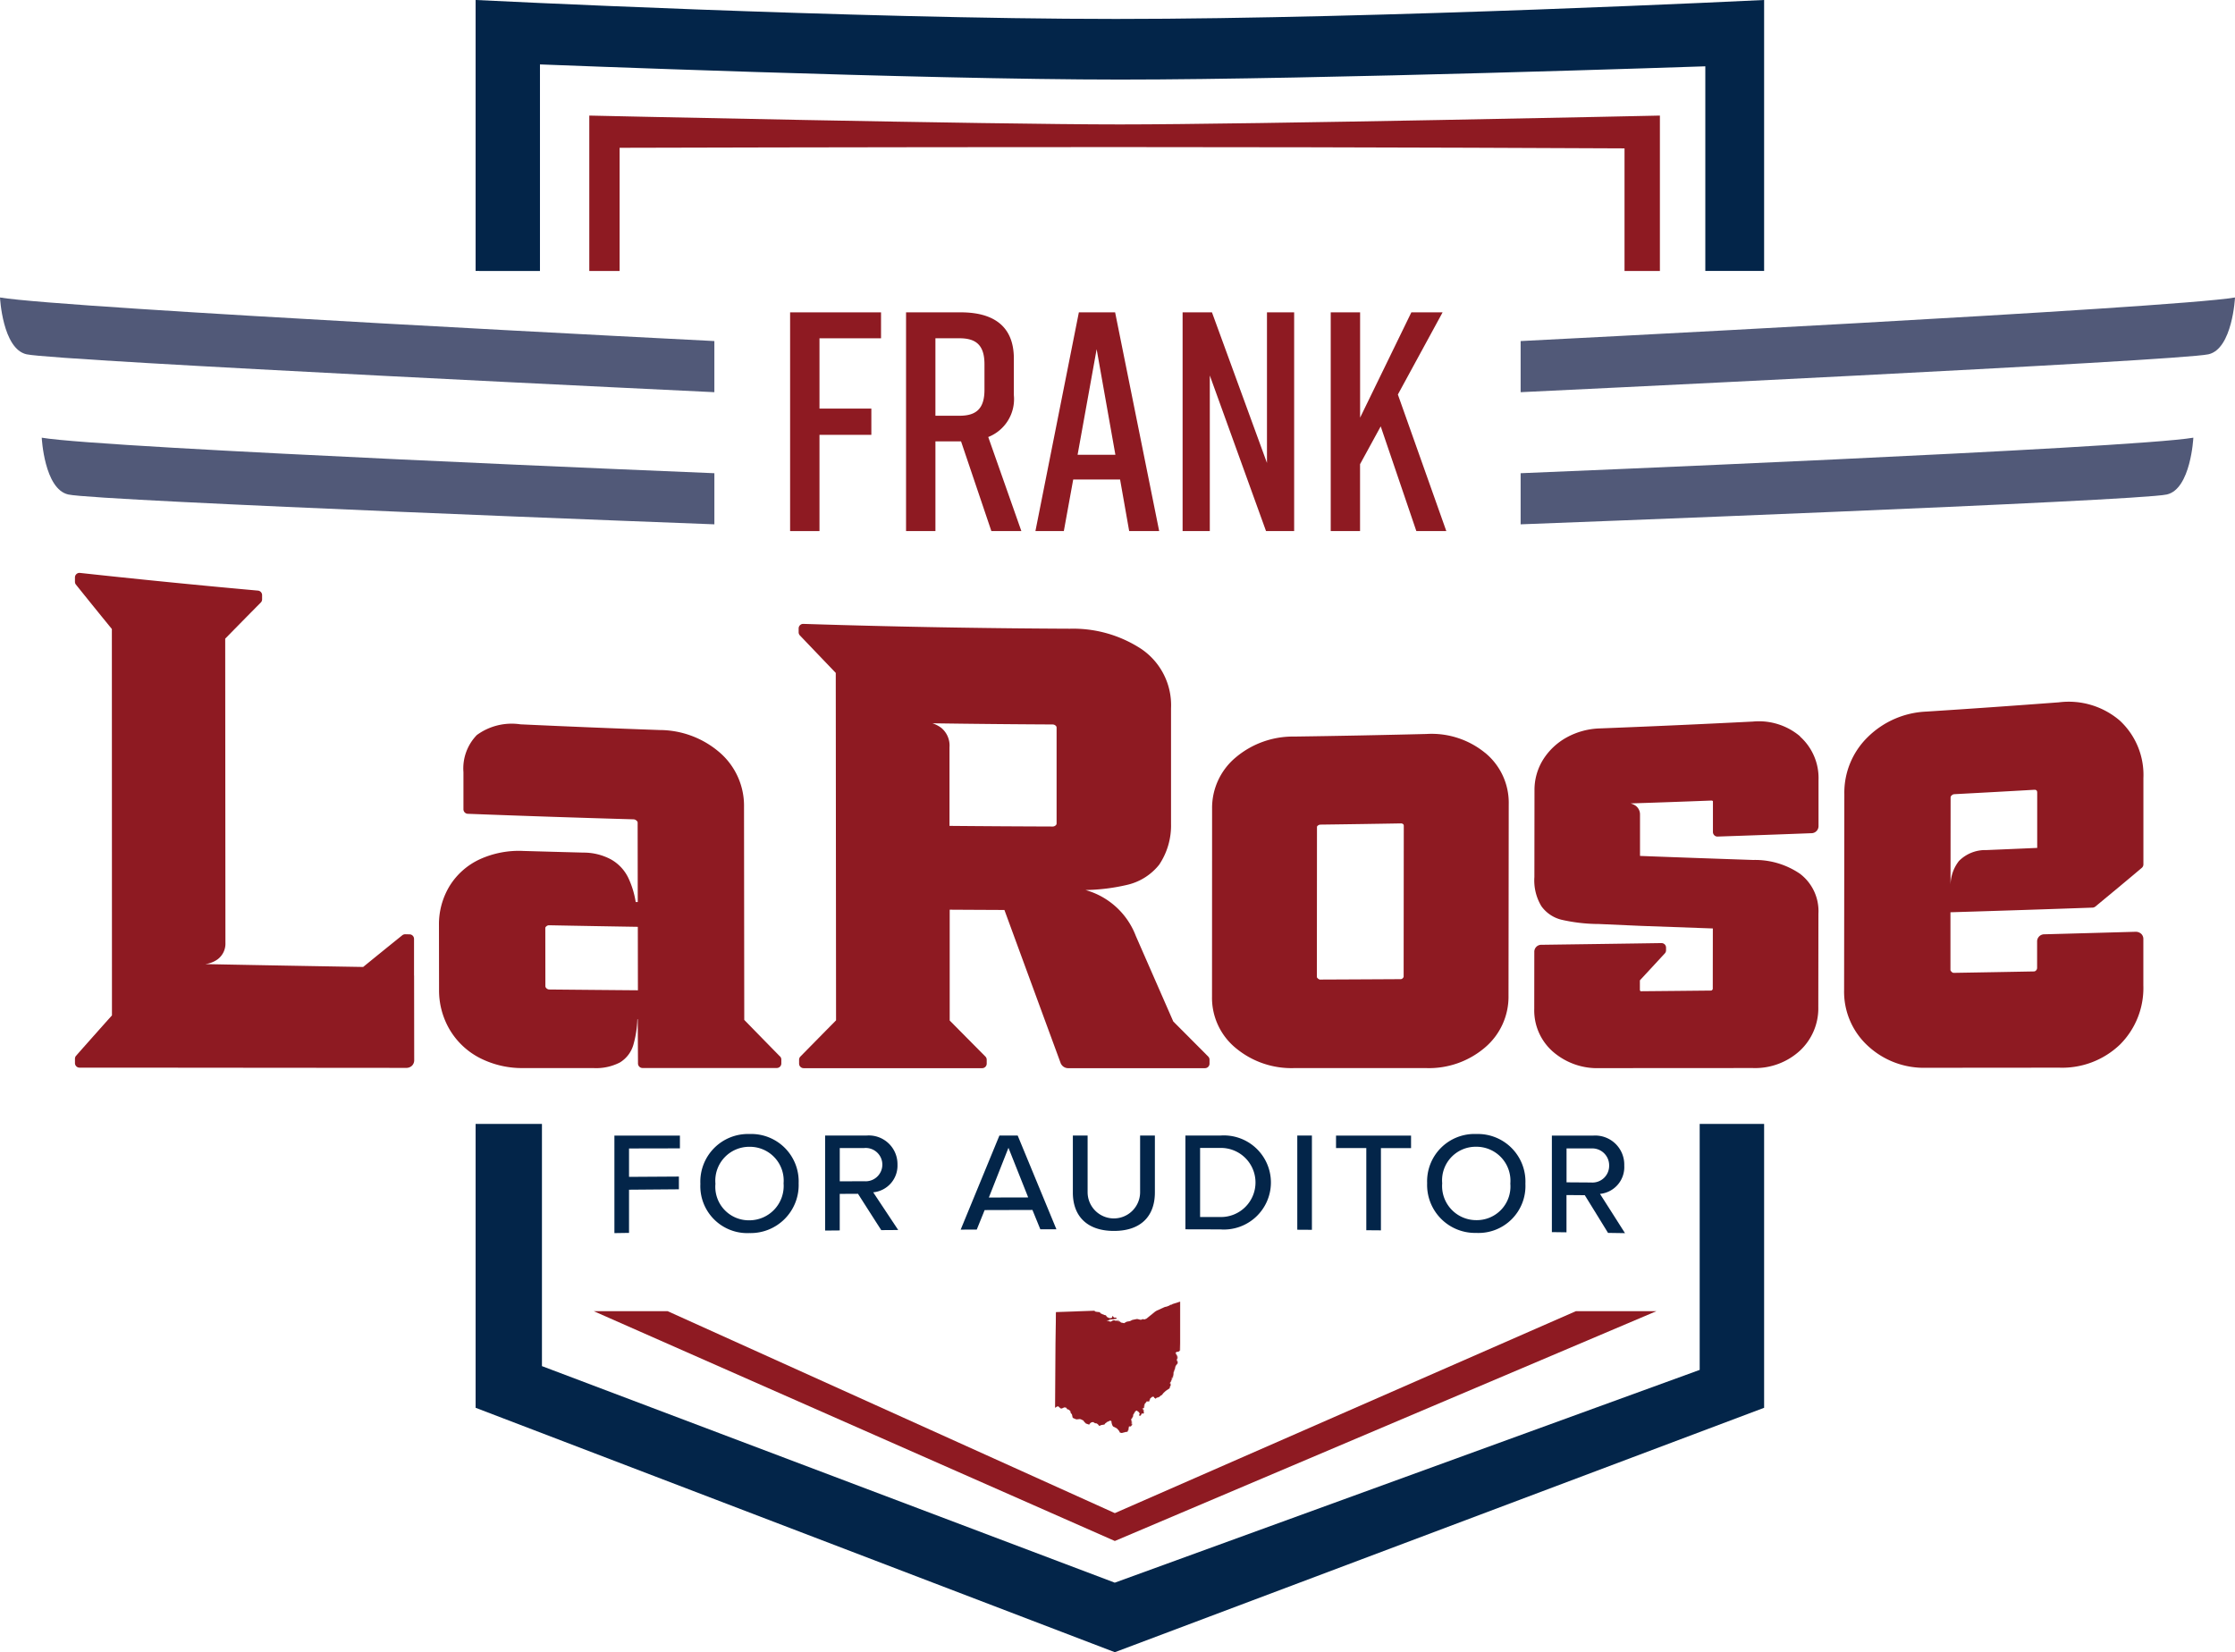 <svg id="logo_full_color" data-name="logo full color" xmlns="http://www.w3.org/2000/svg" xmlns:xlink="http://www.w3.org/1999/xlink" width="173.096" height="127.969" viewBox="0 0 173.096 127.969">
  <defs>
    <clipPath id="clip-path">
      <rect id="Rectangle_46" data-name="Rectangle 46" width="173.096" height="127.969" fill="none"/>
    </clipPath>
  </defs>
  <g id="Group_429" data-name="Group 429" clip-path="url(#clip-path)">
    <path id="Path_394" data-name="Path 394" d="M144.375,266.869h5.074v.987l-3.941.008v2.2l3.862-.024v.987l-3.862.031v3.345l-1.132.017Z" transform="translate(-96.791 -178.912)" fill="#032549"/>
    <path id="Path_395" data-name="Path 395" d="M168.384,266.494a3.671,3.671,0,0,1,3.805,3.816,3.719,3.719,0,0,1-3.805,3.856,3.636,3.636,0,0,1-3.805-3.812,3.689,3.689,0,0,1,3.805-3.86m0,.99a2.625,2.625,0,0,0-2.639,2.862,2.594,2.594,0,0,0,2.639,2.831,2.659,2.659,0,0,0,2.639-2.861,2.618,2.618,0,0,0-2.639-2.832" transform="translate(-110.336 -178.661)" fill="#032549"/>
    <path id="Path_396" data-name="Path 396" d="M196.437,271.37l-1.416.007v2.831l-1.132.01q0-3.679,0-7.358h3.182a2.22,2.22,0,0,1,2.423,2.248,2.076,2.076,0,0,1-1.88,2.147q.968,1.462,1.936,2.919l-1.314.009q-.9-1.4-1.8-2.813m.487-3.543-1.9,0v2.578l1.9-.008a1.291,1.291,0,1,0,0-2.573" transform="translate(-129.986 -178.907)" fill="#032549"/>
    <path id="Path_397" data-name="Path 397" d="M231.3,272.619l-3.7.01-.611,1.509-1.246.006q1.5-3.651,3-7.287h1.416q1.5,3.635,3,7.262l-1.246,0-.612-1.5m-3.375-.962,3.047-.007-1.529-3.845q-.759,1.924-1.518,3.852" transform="translate(-151.341 -178.905)" fill="#032549"/>
    <path id="Path_398" data-name="Path 398" d="M252.1,266.857h1.144q0,2.193,0,4.385a2.033,2.033,0,1,0,4.066,0v-4.385h1.144v4.407c0,1.807-1.053,2.98-3.171,2.98s-3.182-1.184-3.182-2.969v-4.419" transform="translate(-169.011 -178.905)" fill="#032549"/>
    <path id="Path_399" data-name="Path 399" d="M278.557,266.857h2.7a3.645,3.645,0,1,1,0,7.269l-2.7-.007v-7.262m2.7,6.31a2.676,2.676,0,1,0,0-5.351h-1.563q0,2.674,0,5.348l1.563,0" transform="translate(-186.749 -178.905)" fill="#032549"/>
    <path id="Path_400" data-name="Path 400" d="M304.844,266.859h1.133q0,3.65,0,7.3l-1.133-.007q0-3.647,0-7.294" transform="translate(-204.372 -178.906)" fill="#032549"/>
    <path id="Path_401" data-name="Path 401" d="M316.293,267.826l-2.344,0q0-.483,0-.965h5.81v.97l-2.333,0q0,3.184,0,6.369l-1.133-.009q0-3.181,0-6.361" transform="translate(-210.476 -178.906)" fill="#032549"/>
    <path id="Path_402" data-name="Path 402" d="M339.164,266.494a3.685,3.685,0,0,1,3.805,3.853,3.635,3.635,0,0,1-3.805,3.807,3.715,3.715,0,0,1-3.805-3.85,3.668,3.668,0,0,1,3.805-3.811m0,.988a2.6,2.6,0,0,0-2.639,2.828,2.643,2.643,0,0,0,2.639,2.856,2.605,2.605,0,0,0,2.638-2.827,2.635,2.635,0,0,0-2.639-2.858" transform="translate(-224.83 -178.661)" fill="#032549"/>
    <path id="Path_403" data-name="Path 403" d="M367.216,271.484l-1.416-.012v2.886l-1.132-.015q0-3.737,0-7.474h3.182a2.251,2.251,0,0,1,2.424,2.322,2.083,2.083,0,0,1-1.88,2.191q.969,1.515,1.937,3.041l-1.314-.02q-.9-1.465-1.8-2.919m.487-3.624-1.9,0v2.627l1.9.013a1.294,1.294,0,0,0,1.4-1.312,1.308,1.308,0,0,0-1.4-1.325" transform="translate(-244.479 -178.912)" fill="#032549"/>
    <path id="Path_404" data-name="Path 404" d="M257.636,309.109V305.9l-.565.179-.08.048-.118.025-.088.066-.073.014-.058.035-.2.046-.624.284-.1.059-.689.558-.129.052-.113.007-.061-.025-.056.038-.105.017-.272-.061-.287.055-.1.028-.148.079-.249.044-.1.052-.113.066-.237-.045-.13-.1-.092-.053-.081-.079.08.1.09.088-.2-.11-.106.012-.1-.039-.1.017-.107.065-.106.042-.07-.059-.015.006-.053.015-.033-.041-.133-.005.116-.022.042-.016.043.008.029-.047.046-.014.118-.017.1-.008.05.017.044-.033.227-.024-.051-.088-.114,0-.049,0-.032-.042-.085-.08-.031.123-.13.05-.134-.031-.112-.055-.1-.12-.054-.046-.073,0-.264-.115-.108-.107-.126-.011-.141-.021-.09-.027-.026-.039-.008-.013-2.973.107-.009.133-.06,7.269.127-.078.115-.034.09.082.119.091.067,0,.073-.033.139-.057.131.027.08.115.074.021.07.034.1.1.027.13.086.106.042.147.029.129.12.062.171.064.272-.028.129.048.128.067.072.1.134.135.241.08.075-.107.11-.071.142-.015.123.084.129.015.108.076.092.116.079-.018.054-.038.268-.044.071-.1.065-.035.045-.053.134-.055.136-.068.095.046.01.124.05.176.068.113.277.138.1.1.092.11.061.128.147.031.269-.075.159-.025.055-.113.036-.19.042-.116.134,0,.082-.094-.031-.139.014-.061-.013-.075-.045-.139.027-.065.058-.044.025-.064.039-.072.022-.133.16-.27.119-.067.113.069.1.1.022.113-.025.016-.008.032-.008.06.108,0,.073-.128.029-.056.063.027.082-.021-.025-.061,0-.08,0-.066-.036-.059-.06-.1.07-.023.063-.032.013-.152.023-.122.1-.119.077-.107.061,0,.061,0h.063l.066-.2.111-.1.082-.064.106,0,.058.1.09.044.091-.071.1-.026.1-.039.088-.084.1-.056.131-.165.191-.166.193-.133.063-.036.019-.037.025-.112.049-.073-.015-.108-.042-.1.068-.074.032-.115.061-.1-.025-.1.085-.016.005-.093.041-.1.02-.229.083-.219.055-.213.058-.119.081-.074.031-.108-.018-.113-.045-.064.006-.071.042-.1-.008-.145-.144-.265.117-.1.069,0,.069-.013.063-.042.031-.039Z" transform="translate(-166.244 -205.081)" fill="#8e1a22"/>
    <path id="Path_405" data-name="Path 405" d="M253.137,316.071h0l-.147-.031-.061-.129-.092-.109-.1-.1-.277-.138-.068-.113-.05-.176-.01-.124-.095-.046-.135.068-.134.055-.045.053-.065.035-.071.1-.268.044-.054.038-.079.018-.092-.116-.108-.076-.128-.015-.123-.084-.142.015-.11.071-.075.107-.242-.08-.134-.135-.072-.1-.128-.067-.128-.048-.272.029-.171-.064-.12-.062-.029-.13-.042-.147-.086-.106-.027-.13-.1-.1-.069-.034-.074-.021-.08-.115-.131-.026-.139.057-.073.033-.067,0-.119-.091-.09-.082-.114.035-.127.078h0l.06-7.269.009-.133,2.974-.107.008.013.026.039.09.027.141.021.126.011h0l.108.107.264.114.073,0,.054.046.1.12.112.054.134.032.13-.05.03-.123h0l.085.08.032.043.049,0,.114,0,.052.089h0l-.227.024-.044.033-.05-.017-.1.008-.118.017-.046.014-.029.047h0l-.043-.008-.042.016-.114.021.131.005.033.041.053-.015.015-.006h0l.07.059.106-.042.107-.065.1-.017.1.039.106-.013.194.109-.088-.087-.08-.1h0l.081.079.092.053.13.1.237.045.113-.066.1-.052.249-.044.148-.079.1-.029.287-.055.272.061.105-.017.056-.038h0l.061.025.113-.007.129-.053.689-.558.1-.059.624-.285.2-.046.058-.035.073-.014.088-.066.118-.025.08-.048.565-.179v3.773h0l-.031.039-.063.042-.07.013-.068,0-.117.1.144.265.009.145h0l-.042.1-.006.071.045.064.019.113h0l-.031.108-.081.074-.058.118-.055.214-.083.219-.02.228-.04.1-.005.093h0l-.085.016.024.1-.061.1-.031.115-.068.073.042.1.014.108h0l-.049.073-.025.112-.018.037h0l-.063.035-.193.133-.19.166-.131.165-.1.056-.088.084-.1.039-.1.027-.091.071-.09-.044-.058-.1-.106,0-.082.064-.11.1-.066.2h-.063l-.062,0-.061,0-.077.107-.1.119-.024.122-.012.151h0l-.062.032-.07.023.06.1.036.059,0,.066,0,.08.025.061-.083.021-.062-.027-.029.055-.073.128h0l-.108,0h0l.008-.06.008-.032.025-.017-.022-.113-.1-.1-.113-.068-.119.067-.16.27-.022.133-.038.072-.025.064-.058.044-.027.065.045.138.013.075-.013.061.031.139-.082.095h0l-.133,0-.042.116-.037.19-.055.113-.159.025Zm-.147-.031.147.031.269-.075.159-.025.055-.113.036-.19.042-.116h0l.134,0,.082-.094-.031-.139.014-.061-.013-.074-.045-.139h0l.027-.065.058-.044.025-.064.039-.072.022-.133.16-.27.119-.067h0l.113.069.1.1.022.114-.024.017-.008.032-.008.06.107,0,.073-.128.029-.056.063.028.082-.021-.025-.06,0-.08,0-.066-.036-.059-.06-.1h0l.07-.024.062-.032.013-.151.023-.123.1-.119.077-.107.061,0,.062,0h.063l.066-.2.111-.1.082-.064.107,0h0l.058.1.09.044.091-.071.1-.026.1-.039.088-.084.1-.056.131-.165.19-.166.193-.133.063-.036.018-.037.025-.112.049-.073-.014-.108-.042-.1.068-.074.032-.115.061-.1-.025-.1h0l.085-.016.005-.093.041-.1.02-.229.083-.219.055-.213.058-.119.081-.073.031-.108-.018-.112-.045-.064.006-.071.042-.1-.008-.144-.144-.265h0l.117-.1h0l.068,0,.07-.013.063-.042.031-.039V305.9l-.564.179-.08.048-.118.026-.088.066-.073.014-.058.035-.2.046-.624.284-.1.059-.689.558-.129.052-.114.007-.06-.025-.056.038-.105.016h0l-.271-.06-.287.055-.1.028-.148.079-.249.044-.1.052-.113.066-.237-.045-.13-.1-.092-.053-.078-.076.078.1.09.088h0l-.2-.11-.106.013h0l-.1-.039-.1.017-.107.065-.106.042h0l-.07-.059-.015.006-.053.015h0l-.033-.041-.133-.005h0l.116-.022.042-.016.043.007.029-.046h0l.046-.014.118-.017.1-.008.05.017.044-.033.227-.024-.051-.088-.114,0-.049,0-.032-.043-.084-.08-.03.123h0l-.13.05-.134-.031-.112-.055-.1-.12-.054-.046-.072,0-.265-.115-.108-.107-.126-.011-.141-.021-.09-.027h0l-.026-.039-.008-.013-2.973.107-.009.133-.061,7.269.126-.078.115-.034.09.082.119.091.067,0,.073-.033.139-.057.132.027.08.115.074.02.07.034.1.1.028.13.086.106.043.147.029.129.12.062.171.064.272-.029.129.048.129.067.071.1.134.135.241.08.074-.107.11-.071.143-.015h0l.123.084.129.015.108.076.092.116.079-.018.054-.038.268-.044.071-.1.065-.036.045-.053.135-.055.135-.068h0l.1.046h0l.01.124.051.176.068.113.277.138.1.1.092.11Z" transform="translate(-166.244 -205.081)" fill="#8e1a22"/>
    <path id="Path_406" data-name="Path 406" d="M55.326,77.246V73.283S4.864,70.741,0,69.908c0,0,.194,3.982,2.055,4.4,2.275.513,53.272,2.935,53.272,2.935" transform="translate(0 -46.867)" fill="#515978"/>
    <path id="Path_407" data-name="Path 407" d="M61.894,109.571v-3.962S14.66,103.69,9.8,102.857c0,0,.194,3.982,2.055,4.4,2.275.513,50.043,2.311,50.043,2.311" transform="translate(-6.567 -68.957)" fill="#515978"/>
    <path id="Path_408" data-name="Path 408" d="M357.327,77.246V73.283s50.462-2.542,55.326-3.375c0,0-.194,3.982-2.055,4.4-2.275.513-53.272,2.935-53.272,2.935" transform="translate(-239.557 -46.867)" fill="#515978"/>
    <path id="Path_409" data-name="Path 409" d="M357.327,109.571v-3.962s47.234-1.919,52.1-2.752c0,0-.194,3.982-2.055,4.4-2.275.513-50.043,2.311-50.043,2.311" transform="translate(-239.557 -68.957)" fill="#515978"/>
    <path id="Path_410" data-name="Path 410" d="M111.762,20.987V0s29.2,1.468,49.6,1.468S211.554,0,211.554,0V20.987H207V5.137s-29.938,1.027-45.347,1.027-44.907-1.174-44.907-1.174v16Z" transform="translate(-74.927 -0.001)" fill="#032549"/>
    <path id="Path_411" data-name="Path 411" d="M138.478,39.2h2.348V29.657s18.638-.055,38.743-.055,39.085.1,39.085.1V39.2h2.74V27.162s-31.6.685-41.825.685-41.091-.685-41.091-.685Z" transform="translate(-92.838 -18.21)" fill="#8e1a22"/>
    <path id="Path_412" data-name="Path 412" d="M111.762,264.125v21.986l49.506,18.931,50.286-18.931V264.125h-4.99v19.051l-45.3,16.48L116.9,282.883V264.125Z" transform="translate(-74.927 -177.073)" fill="#032549"/>
    <path id="Path_413" data-name="Path 413" d="M139.52,308.125h5.723l34.634,15.642,35.708-15.642h6.237l-41.945,17.8Z" transform="translate(-93.536 -206.571)" fill="#8e1a22"/>
    <path id="Path_414" data-name="Path 414" d="M43.863,165.812v0l0-2.839a.352.352,0,0,0-.345-.351l-.337-.007a.366.366,0,0,0-.228.078q-1.515,1.22-3.03,2.455c-4.073-.067-8.17-.141-12.227-.221a2.11,2.11,0,0,0,.937-.358,1.511,1.511,0,0,0,.623-1.283l-.017-23.566q1.378-1.407,2.757-2.8a.35.35,0,0,0,.1-.248v-.324a.352.352,0,0,0-.32-.35q-1.513-.136-3.026-.278h0c-2.566-.242-5.169-.5-7.733-.769h0q-1.513-.159-3.025-.323a.352.352,0,0,0-.39.35v.337a.351.351,0,0,0,.077.22q1.39,1.734,2.782,3.438l.007,29.925q-1.388,1.551-2.777,3.126a.352.352,0,0,0-.088.233v.337a.352.352,0,0,0,.352.352l3.034,0h0q11.127.011,22.255.019a.63.63,0,0,0,.464-.173.6.6,0,0,0,.168-.442l-.008-6.534Z" transform="translate(-11.797 -90.254)" fill="#8e1a22"/>
    <path id="Path_415" data-name="Path 415" d="M129.566,195.911q-1.384-1.411-2.769-2.832l-.018-16.493a5.452,5.452,0,0,0-1.864-4.2,7.144,7.144,0,0,0-4.667-1.758c-3.571-.126-7.2-.275-10.789-.442a4.574,4.574,0,0,0-3.371.828,3.711,3.711,0,0,0-1.039,2.879l0,2.872a.351.351,0,0,0,.338.351c4.263.163,8.575.307,12.819.428a.356.356,0,0,1,.247.1.232.232,0,0,1,.087.132l.008,6.176-.158,0a6.882,6.882,0,0,0-.582-1.892,3.266,3.266,0,0,0-1.322-1.405,4.477,4.477,0,0,0-2.134-.533q-2.332-.061-4.664-.128a7.3,7.3,0,0,0-3.362.64,5.414,5.414,0,0,0-2.337,2.055,5.7,5.7,0,0,0-.836,3.074l.007,4.979a5.978,5.978,0,0,0,.841,3.121,5.784,5.784,0,0,0,2.333,2.176,7.209,7.209,0,0,0,3.366.771l5.4,0h.007a4.016,4.016,0,0,0,2.056-.432A2.37,2.37,0,0,0,118.212,195a8.229,8.229,0,0,0,.307-1.976h.028l.02,3.429a.352.352,0,0,0,.352.352l7.531,0h2.866a.352.352,0,0,0,.352-.353v-.3a.351.351,0,0,0-.1-.246m-11.007-5.12q-3.419-.028-6.839-.061a.333.333,0,0,1-.243-.093.235.235,0,0,1-.084-.194l-.006-4.485c0-.042.044-.09.08-.122a.313.313,0,0,1,.225-.081h.01q3.425.066,6.85.121Z" transform="translate(-69.156 -114.085)" fill="#8e1a22"/>
    <path id="Path_416" data-name="Path 416" d="M216.687,177.4q-1.45-3.312-2.9-6.622a5.848,5.848,0,0,0-3.9-3.558,15.185,15.185,0,0,0,3.185-.39,4.441,4.441,0,0,0,2.527-1.576,5.441,5.441,0,0,0,.915-3.149l0-8.957a5.264,5.264,0,0,0-2.319-4.61,9.638,9.638,0,0,0-5.516-1.557c-5.843-.024-11.766-.12-17.607-.283h0q-1.518-.043-3.036-.091a.348.348,0,0,0-.256.1.353.353,0,0,0-.107.253v.3a.353.353,0,0,0,.1.243q1.388,1.453,2.775,2.9l.023,26.91q-1.382,1.4-2.763,2.806a.352.352,0,0,0-.1.247v.3a.352.352,0,0,0,.352.352h3.035l7.753,0h3.038a.352.352,0,0,0,.352-.352v-.3a.353.353,0,0,0-.1-.247q-1.383-1.394-2.766-2.792l0-8.584q2.119.013,4.238.022,2.181,5.945,4.36,11.873a.353.353,0,0,0,.049.09.627.627,0,0,0,.5.29h10.624a.352.352,0,0,0,.352-.352v-.3a.353.353,0,0,0-.1-.248Zm-17.978-22.747a2.223,2.223,0,0,0-.683-.347c3.1.046,6.221.076,9.3.091a.356.356,0,0,1,.245.086.2.2,0,0,1,.08.162v7.413a.192.192,0,0,1-.078.159.343.343,0,0,1-.242.084h0c-2.661-.009-5.342-.025-7.974-.049l0-6.089a1.777,1.777,0,0,0-.647-1.511" transform="translate(-125.82 -98.285)" fill="#8e1a22"/>
    <path id="Path_417" data-name="Path 417" d="M305.948,173.936a6.554,6.554,0,0,0-4.536-1.457c-3.4.085-6.839.153-10.234.2a6.868,6.868,0,0,0-4.53,1.61,5.085,5.085,0,0,0-1.838,3.992l-.006,14.545a5.031,5.031,0,0,0,1.836,3.976,6.739,6.739,0,0,0,4.528,1.555l10.228,0a6.678,6.678,0,0,0,4.532-1.58,5.16,5.16,0,0,0,1.839-4.044l.017-14.8a5,5,0,0,0-1.836-4m-6.292,5.666-.011,11.664c0,.017,0,.062-.072.137a.246.246,0,0,1-.2.069q-3.092.018-6.183.031c-.038.007-.1-.008-.188-.085-.023-.021-.077-.073-.077-.11l.008-11.6a.136.136,0,0,1,.061-.125.342.342,0,0,1,.211-.081q3.093-.039,6.188-.093h.012a.276.276,0,0,1,.2.055.152.152,0,0,1,.048.135" transform="translate(-190.936 -115.63)" fill="#8e1a22"/>
    <path id="Path_418" data-name="Path 418" d="M381.112,170.7a4.929,4.929,0,0,0-3.649-1.145c-3.937.2-7.925.379-11.855.531a5.669,5.669,0,0,0-2.577.7,4.993,4.993,0,0,0-1.814,1.705,4.432,4.432,0,0,0-.675,2.392l-.008,6.713a3.863,3.863,0,0,0,.539,2.254,2.7,2.7,0,0,0,1.573,1.057,13.173,13.173,0,0,0,2.682.326l.147,0,3.319.147,5.561.2-.006,4.689a.188.188,0,0,1-.05.079.126.126,0,0,1-.107.043q-2.7.028-5.395.052h0c-.035,0-.047-.006-.049-.009a.18.18,0,0,1-.043-.1v-.736q.967-1.042,1.933-2.089a.352.352,0,0,0,.093-.239v-.206a.354.354,0,0,0-.105-.251.367.367,0,0,0-.252-.1l-2.136.032h-.006q-3.565.052-7.131.1a.54.54,0,0,0-.573.558l-.005,4.424a4.248,4.248,0,0,0,1.433,3.284,5.225,5.225,0,0,0,3.631,1.287h0l11.858-.007a5.135,5.135,0,0,0,3.642-1.333,4.485,4.485,0,0,0,1.436-3.4l.009-7.225a3.627,3.627,0,0,0-1.431-3.091,6.163,6.163,0,0,0-3.624-1.067c-2.914-.1-5.827-.2-8.763-.313l0-3.2a.829.829,0,0,0-.471-.767h0a1.471,1.471,0,0,0-.258-.1q3.12-.1,6.238-.221c.086,0,.11.02.116.026s.022.022.023.022l0,2.387a.352.352,0,0,0,.107.253.334.334,0,0,0,.256.1q3.626-.121,7.251-.26a.552.552,0,0,0,.564-.571l0-3.533a4.312,4.312,0,0,0-1.435-3.385m-12.583,9.244h0Z" transform="translate(-241.699 -113.668)" fill="#8e1a22"/>
    <path id="Path_419" data-name="Path 419" d="M452.581,180.9a.353.353,0,0,0,.211-.08c1.209-1,2.419-2,3.6-3a.351.351,0,0,0,.125-.269v-6.681a5.734,5.734,0,0,0-1.826-4.454A6.075,6.075,0,0,0,449.966,165c-3.4.255-6.853.5-10.267.717a6.867,6.867,0,0,0-4.522,1.966,6.016,6.016,0,0,0-1.822,4.43l-.018,15.17a5.689,5.689,0,0,0,1.82,4.306,6.369,6.369,0,0,0,4.532,1.716h.007l10.284-.009a6.471,6.471,0,0,0,4.714-1.781,6.179,6.179,0,0,0,1.819-4.584V183.34a.546.546,0,0,0-.162-.406.634.634,0,0,0-.48-.162q-3.509.1-7.02.194a.553.553,0,0,0-.566.578v2.035a.279.279,0,0,1-.084.187.227.227,0,0,1-.189.077q-3.09.058-6.18.11a.234.234,0,0,1-.174-.086c-.085-.08-.085-.129-.085-.145l0-4.462c3.692-.111,7.393-.232,11.006-.36m-11-1.816.006-6.693a.211.211,0,0,1,.076-.177.33.33,0,0,1,.208-.1q3.089-.162,6.177-.34h.032a.21.21,0,0,1,.159.047c.015.014.055.051.055.171l0,4.283q-1.965.087-3.93.168a2.87,2.87,0,0,0-2.132.846,3.084,3.084,0,0,0-.649,1.792" transform="translate(-290.515 -110.602)" fill="#8e1a22"/>
    <path id="Path_420" data-name="Path 420" d="M185.664,73.4h7.042v2.009h-4.767v5.445h4.017v2.033h-4.017v7.454h-2.275Z" transform="translate(-124.472 -49.207)" fill="#8e1a22"/>
    <path id="Path_421" data-name="Path 421" d="M219.514,90.339l-2.347-6.945h-1.984v6.945h-2.275V73.4h4.235c2.565,0,4.114,1.089,4.114,3.582v2.831a3.153,3.153,0,0,1-1.984,3.243l2.565,7.284Zm-4.332-8.93h1.863c1.258,0,1.936-.508,1.936-2.008V77.416c0-1.5-.678-2.008-1.936-2.008h-1.863Z" transform="translate(-142.736 -49.208)" fill="#8e1a22"/>
    <path id="Path_422" data-name="Path 422" d="M249.865,86.346h-3.63l-.726,3.993h-2.2l3.364-16.94h2.807l3.412,16.94h-2.323Zm-.363-1.912-1.452-8.18-1.476,8.18Z" transform="translate(-163.117 -49.208)" fill="#8e1a22"/>
    <path id="Path_423" data-name="Path 423" d="M277.893,90.338V73.4h2.274l4.26,11.664V73.4h2.105v16.94h-2.178L280,78.287V90.338Z" transform="translate(-186.303 -49.207)" fill="#8e1a22"/>
    <path id="Path_424" data-name="Path 424" d="M319.33,90.338l-2.759-8.107-1.6,2.928v5.179H312.7V73.4h2.275v8.156l3.969-8.156h2.42L317.9,79.763l3.751,10.575Z" transform="translate(-209.638 -49.207)" fill="#8e1a22"/>
  </g>
</svg>
